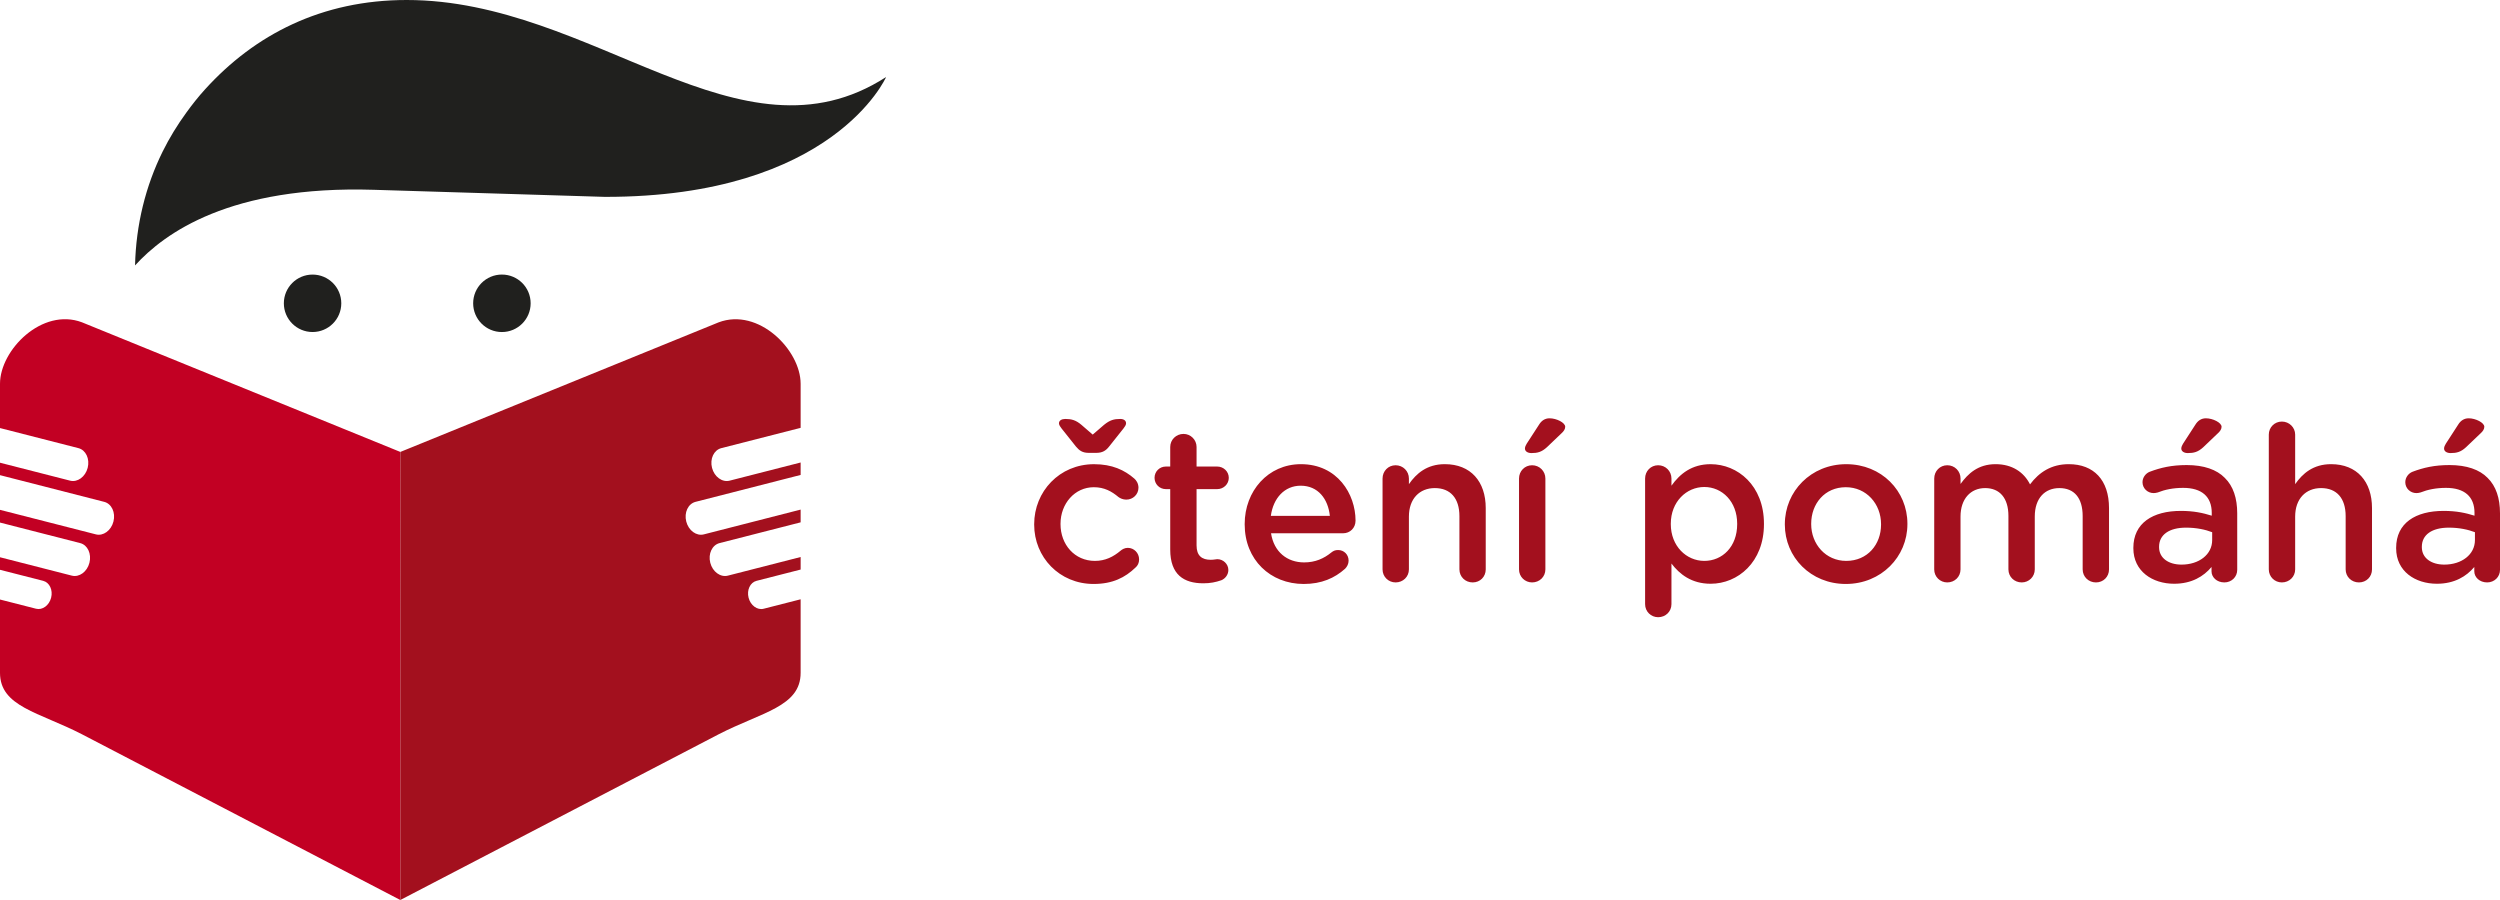 <?xml version="1.0" encoding="utf-8"?>
<!-- Generator: Adobe Illustrator 16.0.3, SVG Export Plug-In . SVG Version: 6.00 Build 0)  -->
<!DOCTYPE svg PUBLIC "-//W3C//DTD SVG 1.1//EN" "http://www.w3.org/Graphics/SVG/1.1/DTD/svg11.dtd">
<svg version="1.1" id="Vrstva_1" xmlns="http://www.w3.org/2000/svg" xmlns:xlink="http://www.w3.org/1999/xlink" x="0px" y="0px"
	 width="250px" height="90px" viewBox="0 0 250 90" enable-background="new 0 0 250 90" xml:space="preserve">
<g>
	<g>
		<g>
			<g>
				<circle fill="#20201E" cx="31.257" cy="30.33" r="2.872"/>
				<circle fill="#20201E" cx="50.19" cy="30.33" r="2.874"/>
			</g>
			<path fill="#20201E" d="M60.49,19.687C83.345,19.716,88.611,7.703,88.611,7.703C74,17.123,59.346,0,40.672,0
				c-8.488,0-15.19,3.447-20.165,8.934c-0.67,0.735-1.29,1.521-1.874,2.328c-0.892,1.225-1.691,2.525-2.369,3.895
				c-1.699,3.44-2.666,7.306-2.759,11.386c2.939-3.234,9.514-8.007,23.881-7.563L60.49,19.687z"/>
		</g>
		<g>
			<path fill="#C20023" d="M8.2,32.232C4.226,30.731,0,34.984,0,38.381v4.425l7.843,2.008c0.742,0.189,1.156,1.071,0.925,1.972
				c-0.23,0.896-1.018,1.471-1.758,1.28L0,46.271v1.244l10.421,2.67c0.741,0.188,1.155,1.071,0.923,1.971
				c-0.229,0.896-1.017,1.473-1.756,1.281L0,50.984v1.272l8.019,2.054c0.744,0.19,1.154,1.069,0.924,1.971
				c-0.229,0.898-1.018,1.473-1.759,1.283L0,55.725v1.254l4.32,1.105c0.635,0.164,0.99,0.92,0.792,1.689
				c-0.197,0.771-0.872,1.264-1.507,1.1L0,59.951v7.33c0,3.391,3.891,3.928,8.2,6.148L40.031,90V45.192L8.2,32.232z"/>
		</g>
		<g>
			<path fill="#A3101E" d="M74.858,59.773c-0.197-0.771,0.157-1.525,0.792-1.689l4.414-1.129v-1.254l-7.277,1.863
				c-0.741,0.188-1.529-0.385-1.759-1.283c-0.23-0.9,0.181-1.779,0.923-1.971l8.112-2.076v-1.275l-9.68,2.479
				c-0.741,0.191-1.528-0.385-1.757-1.281c-0.231-0.897,0.182-1.78,0.923-1.971l10.514-2.692v-1.244l-7.103,1.817
				c-0.74,0.189-1.528-0.387-1.758-1.28c-0.232-0.899,0.182-1.782,0.925-1.972l7.936-2.031v-4.401c0-3.396-4.225-7.649-8.2-6.148
				l-31.832,12.96V90l31.832-16.57c4.311-2.221,8.2-2.758,8.2-6.147v-7.354l-3.698,0.945C75.73,61.037,75.055,60.545,74.858,59.773z
				"/>
		</g>
	</g>
	<g>
		<path fill="#A3101E" d="M245.057,45.308c0.61,0,1.025-0.108,1.545-0.586l1.461-1.392c0.217-0.195,0.369-0.413,0.369-0.652
			c0-0.412-0.871-0.848-1.564-0.848c-0.459,0-0.809,0.24-1.049,0.631l-1.237,1.912c-0.089,0.131-0.175,0.326-0.175,0.479
			C244.404,45.135,244.689,45.308,245.057,45.308 M244.426,56.461c-1.263,0-2.242-0.631-2.242-1.74v-0.045
			c0-1.195,1.002-1.912,2.7-1.912c1.044,0,1.937,0.197,2.61,0.457v0.783C247.494,55.461,246.168,56.461,244.426,56.461
			 M243.688,58.375c1.762,0,2.957-0.742,3.742-1.676v0.436c0,0.586,0.523,1.107,1.285,1.107c0.719,0,1.285-0.545,1.285-1.26V51.33
			c0-1.5-0.395-2.717-1.24-3.543c-0.807-0.826-2.092-1.281-3.81-1.281c-1.503,0-2.615,0.258-3.702,0.672
			c-0.393,0.152-0.719,0.566-0.719,1.043c0,0.609,0.5,1.088,1.109,1.088c0.131,0,0.262-0.021,0.412-0.063
			c0.721-0.285,1.549-0.459,2.549-0.459c1.85,0,2.852,0.871,2.852,2.502v0.28c-0.893-0.28-1.807-0.479-3.092-0.479
			c-2.809,0-4.744,1.219-4.744,3.695v0.045C239.615,57.135,241.529,58.375,243.688,58.375 M226.88,56.939
			c0,0.738,0.589,1.303,1.306,1.303c0.739,0,1.33-0.564,1.33-1.303v-5.283c0-1.781,1.066-2.848,2.592-2.848
			c1.564,0,2.457,1.021,2.457,2.805v5.326c0,0.738,0.588,1.303,1.328,1.303c0.742,0,1.307-0.564,1.307-1.303v-6.131
			c0-2.652-1.502-4.392-4.092-4.392c-1.787,0-2.853,0.935-3.592,2V43.46c0-0.716-0.591-1.303-1.33-1.303
			c-0.74,0-1.306,0.587-1.306,1.303V56.939L226.88,56.939z M218.779,45.308c0.613,0,1.025-0.108,1.548-0.586l1.459-1.392
			c0.217-0.195,0.371-0.413,0.371-0.652c0-0.412-0.871-0.848-1.568-0.848c-0.456,0-0.806,0.24-1.047,0.631l-1.239,1.912
			c-0.085,0.131-0.174,0.326-0.174,0.479C218.129,45.135,218.412,45.308,218.779,45.308 M218.15,56.461
			c-1.264,0-2.242-0.631-2.242-1.74v-0.045c0-1.195,0.999-1.912,2.697-1.912c1.047,0,1.938,0.197,2.613,0.457v0.783
			C221.221,55.461,219.893,56.461,218.15,56.461 M217.41,58.375c1.764,0,2.96-0.742,3.742-1.676v0.436
			c0,0.586,0.523,1.107,1.285,1.107c0.719,0,1.285-0.545,1.285-1.26V51.33c0-1.5-0.394-2.717-1.242-3.543
			c-0.805-0.826-2.09-1.281-3.808-1.281c-1.504,0-2.614,0.258-3.702,0.672c-0.394,0.152-0.719,0.566-0.719,1.043
			c0,0.609,0.502,1.088,1.111,1.088c0.128,0,0.262-0.021,0.412-0.063c0.718-0.285,1.545-0.459,2.547-0.459
			c1.853,0,2.854,0.871,2.854,2.502v0.28c-0.895-0.28-1.809-0.479-3.093-0.479c-2.808,0-4.746,1.219-4.746,3.695v0.045
			C213.338,57.135,215.255,58.375,217.41,58.375 M193.421,56.939c0,0.738,0.587,1.303,1.306,1.303c0.74,0,1.325-0.564,1.325-1.303
			v-5.283c0-1.762,1.005-2.848,2.464-2.848c1.455,0,2.326,1,2.326,2.78v5.351c0,0.738,0.588,1.303,1.33,1.303
			c0.717,0,1.305-0.564,1.305-1.303v-5.283c0-1.848,1.022-2.848,2.461-2.848c1.481,0,2.328,0.979,2.328,2.805v5.326
			c0,0.738,0.59,1.303,1.33,1.303c0.737,0,1.305-0.564,1.305-1.303v-6.131c0-2.808-1.522-4.392-4.026-4.392
			c-1.74,0-2.959,0.804-3.873,2.021c-0.61-1.219-1.787-2.021-3.442-2.021c-1.764,0-2.764,0.955-3.506,1.979v-0.543
			c0-0.74-0.585-1.328-1.324-1.328c-0.742,0-1.307,0.588-1.307,1.328L193.421,56.939L193.421,56.939z M184.623,56.09
			c-2.046,0-3.504-1.672-3.504-3.674v-0.043c0-1.998,1.352-3.652,3.461-3.652c2.066,0,3.525,1.674,3.525,3.695v0.043
			C188.105,54.439,186.757,56.09,184.623,56.09 M184.58,58.396c3.548,0,6.161-2.722,6.161-5.98v-0.043
			c0-3.281-2.589-5.955-6.118-5.955c-3.525,0-6.139,2.717-6.139,5.998v0.043C178.484,55.721,181.075,58.396,184.58,58.396
			 M170.43,56.09c-1.787,0-3.35-1.477-3.35-3.674v-0.043c0-2.195,1.563-3.674,3.35-3.674c1.785,0,3.288,1.457,3.288,3.674v0.043
			C173.718,54.676,172.236,56.09,170.43,56.09 M164.51,60.416c0,0.74,0.588,1.305,1.305,1.305c0.742,0,1.33-0.563,1.33-1.305v-4.064
			c0.808,1.064,2.004,2.023,3.918,2.023c2.722,0,5.332-2.154,5.332-5.959v-0.043c0-3.826-2.633-5.955-5.332-5.955
			c-1.873,0-3.068,0.955-3.918,2.152v-0.717c0-0.74-0.588-1.328-1.33-1.328c-0.74,0-1.305,0.588-1.305,1.328V60.416z
			 M151.902,56.939c0,0.738,0.591,1.303,1.308,1.303c0.74,0,1.329-0.564,1.329-1.303v-9.086c0-0.74-0.589-1.328-1.329-1.328
			c-0.737,0-1.308,0.588-1.308,1.328V56.939z M153.146,45.308c0.608,0,1.022-0.108,1.545-0.586l1.459-1.392
			c0.217-0.195,0.371-0.413,0.371-0.652c0-0.412-0.871-0.848-1.569-0.848c-0.456,0-0.804,0.24-1.044,0.631l-1.24,1.912
			c-0.088,0.131-0.174,0.326-0.174,0.479C152.493,45.135,152.773,45.308,153.146,45.308 M138.255,56.939
			c0,0.738,0.587,1.303,1.306,1.303c0.74,0,1.33-0.564,1.33-1.303v-5.283c0-1.781,1.064-2.848,2.59-2.848
			c1.564,0,2.461,1.021,2.461,2.805v5.326c0,0.738,0.588,1.303,1.326,1.303c0.74,0,1.305-0.564,1.305-1.303v-6.131
			c0-2.652-1.498-4.392-4.09-4.392c-1.789,0-2.853,0.935-3.592,2v-0.563c0-0.74-0.59-1.328-1.33-1.328s-1.306,0.588-1.306,1.328
			V56.939L138.255,56.939z M134.51,56.873c0.194-0.195,0.35-0.479,0.35-0.807c0-0.605-0.457-1.063-1.047-1.063
			c-0.305,0-0.479,0.088-0.674,0.24c-0.74,0.606-1.611,0.998-2.723,0.998c-1.695,0-3.025-1.044-3.313-2.914h7.211
			c0.677,0,1.24-0.521,1.24-1.261c0-2.651-1.807-5.649-5.464-5.649c-3.292,0-5.622,2.694-5.622,5.978v0.045
			c0,3.543,2.573,5.957,5.905,5.957C132.158,58.396,133.464,57.809,134.51,56.873 M127.084,51.59c0.24-1.781,1.374-3.02,2.984-3.02
			c1.742,0,2.742,1.324,2.918,3.02H127.084z M120.333,58.33c0.694,0,1.24-0.109,1.806-0.307c0.369-0.15,0.697-0.541,0.697-1.021
			c0-0.608-0.522-1.086-1.111-1.086c-0.088,0-0.347,0.063-0.651,0.063c-0.893,0-1.417-0.412-1.417-1.436v-5.631h2.068
			c0.631,0,1.154-0.498,1.154-1.129s-0.523-1.129-1.154-1.129h-2.068v-1.959c0-0.717-0.587-1.304-1.303-1.304
			c-0.743,0-1.33,0.587-1.33,1.304v1.959h-0.437c-0.631,0-1.132,0.498-1.132,1.129s0.501,1.129,1.132,1.129h0.437v6.045
			C117.023,57.482,118.396,58.33,120.333,58.33 M109.36,58.396c1.917,0,3.156-0.652,4.179-1.631c0.24-0.197,0.371-0.48,0.371-0.826
			c0-0.631-0.501-1.154-1.132-1.154c-0.305,0-0.565,0.152-0.72,0.285c-0.717,0.604-1.523,1.02-2.567,1.02
			c-2.024,0-3.439-1.629-3.439-3.674v-0.043c0-1.998,1.415-3.652,3.33-3.652c1.046,0,1.785,0.414,2.461,0.979
			c0.174,0.131,0.456,0.262,0.783,0.262c0.674,0,1.221-0.522,1.221-1.194c0-0.437-0.24-0.765-0.417-0.912
			c-0.978-0.851-2.218-1.437-4.026-1.437c-3.461,0-5.986,2.738-5.986,5.998v0.043C103.417,55.721,105.942,58.396,109.36,58.396
			 M109.272,43.46l-1.132-0.978c-0.565-0.479-1.002-0.587-1.611-0.587c-0.35,0-0.632,0.152-0.632,0.435
			c0,0.174,0.133,0.348,0.264,0.521l1.436,1.806c0.328,0.393,0.653,0.629,1.263,0.629h0.783c0.61,0,0.959-0.236,1.266-0.629
			l1.435-1.806c0.131-0.173,0.262-0.347,0.262-0.521c0-0.282-0.24-0.435-0.588-0.435c-0.61,0-1.023,0.108-1.612,0.587L109.272,43.46
			z"/>
	</g>
</g>
</svg>
